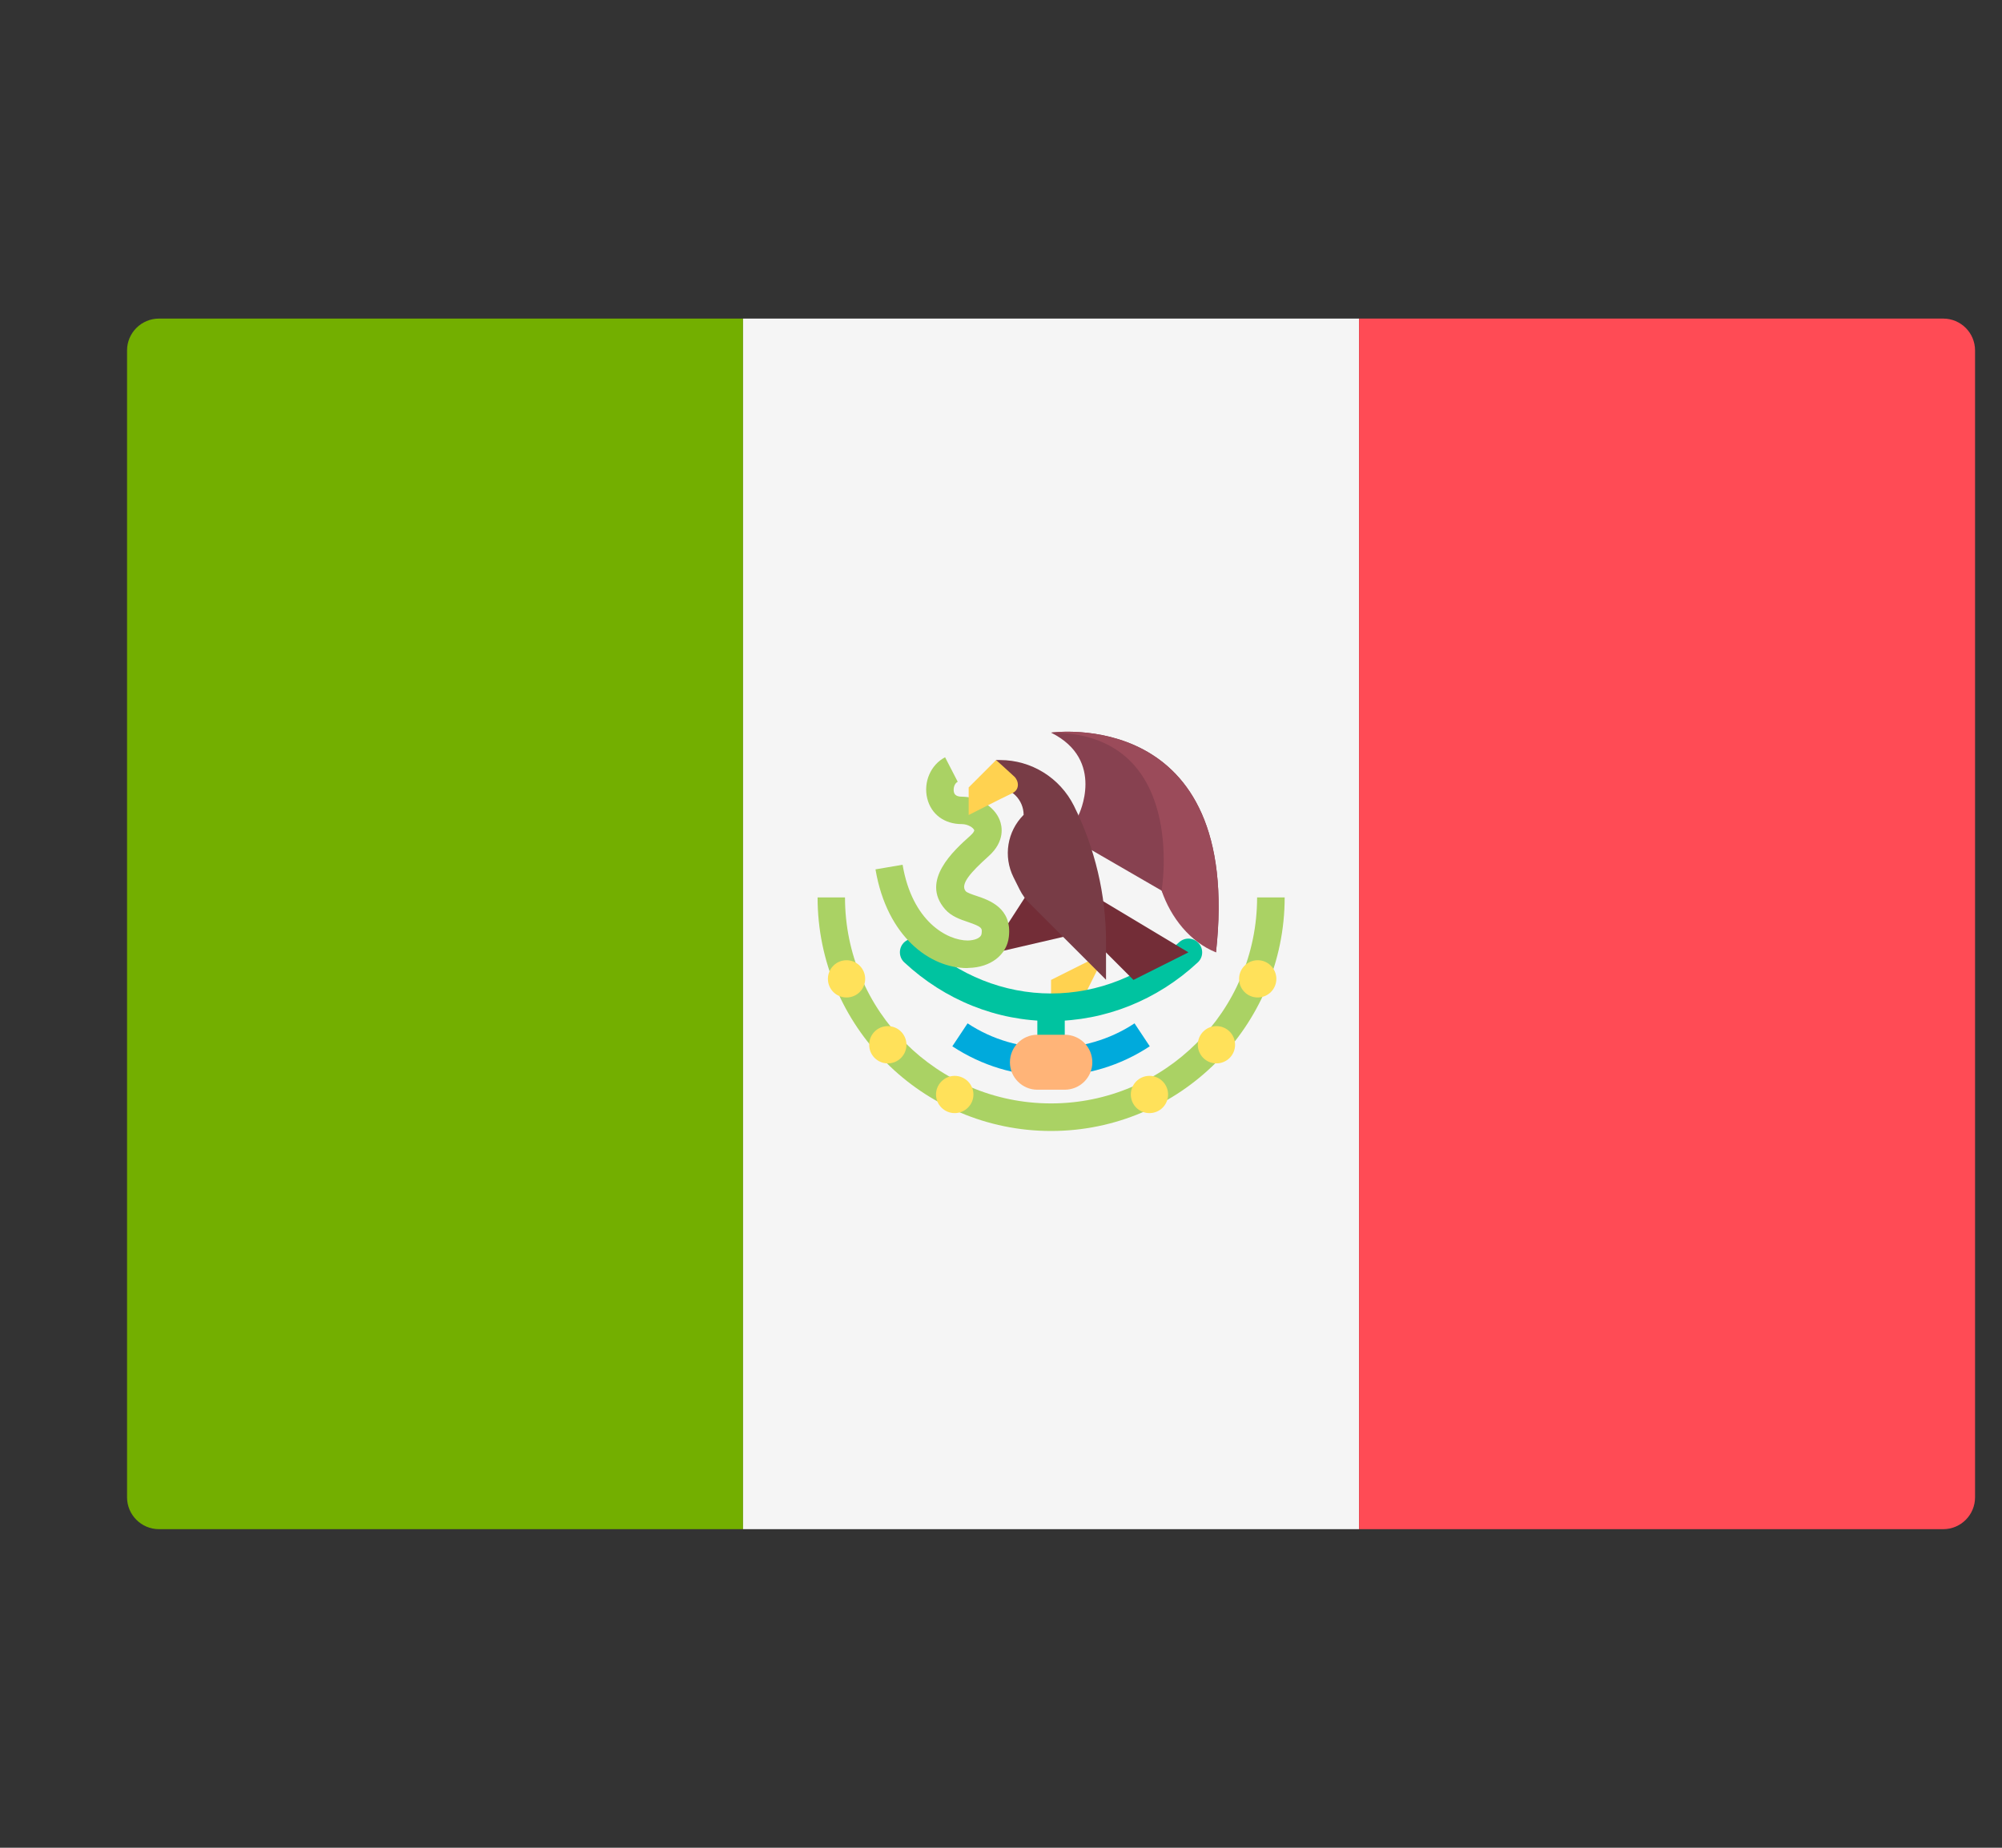 <svg xmlns="http://www.w3.org/2000/svg" width="13" height="12" viewBox="0 0 13 12" fill="none"><rect x="0" y="0" width="13" height="12" fill="#333333" stroke="none"/><g clip-path="url(#clip0_9_4815)"><path d="M4.825 9.931H1.032C0.918 9.931 0.825 9.838 0.825 9.724V2.276C0.825 2.162 0.918 2.069 1.032 2.069H4.825V9.931Z" fill="#73AF00"></path><path d="M8.825 2.069H4.825V9.931H8.825V2.069Z" fill="#F5F5F5"></path><path d="M12.618 9.931H8.825V2.069H12.618C12.733 2.069 12.825 2.162 12.825 2.276V9.724C12.825 9.838 12.733 9.931 12.618 9.931Z" fill="#FF4B55"></path><path d="M7.182 6.185L6.825 6.364V6.542H7.004L7.182 6.185Z" fill="#FFD250"></path><path d="M6.825 6.988C6.776 6.988 6.736 6.948 6.736 6.899V6.542C6.736 6.493 6.776 6.453 6.825 6.453C6.874 6.453 6.914 6.493 6.914 6.542V6.899C6.914 6.948 6.874 6.988 6.825 6.988Z" fill="#00C3A0"></path><path d="M6.825 6.631C6.474 6.631 6.136 6.496 5.872 6.25C5.836 6.217 5.834 6.16 5.867 6.124C5.901 6.088 5.958 6.086 5.993 6.12C6.224 6.334 6.52 6.452 6.825 6.452C7.13 6.452 7.425 6.334 7.656 6.12C7.692 6.086 7.749 6.088 7.782 6.124C7.816 6.16 7.814 6.217 7.778 6.25C7.514 6.496 7.175 6.631 6.825 6.631Z" fill="#00C3A0"></path><path d="M6.825 6.988C6.596 6.988 6.375 6.921 6.184 6.795L6.283 6.646C6.605 6.86 7.045 6.86 7.367 6.646L7.466 6.795C7.275 6.921 7.054 6.988 6.825 6.988Z" fill="#00AADC"></path><path d="M6.684 5.784L6.487 6.089L6.453 6.189L6.966 6.07L6.684 5.784Z" fill="#732D37"></path><path d="M6.279 6.287C6.043 6.287 5.76 6.088 5.685 5.646L5.861 5.616C5.923 5.984 6.15 6.108 6.285 6.108C6.327 6.107 6.371 6.093 6.374 6.063C6.378 6.028 6.379 6.02 6.286 5.988C6.235 5.971 6.177 5.951 6.137 5.905C5.974 5.719 6.195 5.522 6.301 5.427C6.32 5.41 6.328 5.396 6.326 5.391C6.32 5.375 6.285 5.352 6.245 5.352C6.132 5.352 6.046 5.288 6.021 5.185C5.995 5.079 6.044 4.966 6.137 4.918L6.219 5.077C6.197 5.088 6.189 5.12 6.194 5.143C6.196 5.152 6.202 5.174 6.245 5.174C6.354 5.174 6.458 5.238 6.492 5.327C6.507 5.365 6.528 5.463 6.42 5.56C6.303 5.665 6.233 5.743 6.271 5.788C6.28 5.798 6.318 5.811 6.343 5.819C6.423 5.846 6.573 5.897 6.551 6.084C6.538 6.201 6.433 6.283 6.29 6.286C6.287 6.286 6.283 6.287 6.279 6.287Z" fill="#AAD264"></path><path d="M7.004 5.293C7.004 5.293 7.182 4.936 6.825 4.758C6.825 4.758 8.074 4.579 7.896 6.185L7.896 6.185C7.779 6.091 7.605 5.92 7.543 5.784L7.004 5.472V5.293Z" fill="#874150"></path><path d="M6.825 5.65L7.717 6.185C7.717 6.185 7.717 6.185 7.36 6.364L6.825 5.828V5.65Z" fill="#732D37"></path><path d="M6.468 5.114C6.567 5.114 6.647 5.194 6.647 5.293L6.646 5.293C6.54 5.4 6.514 5.562 6.581 5.697L6.621 5.777C6.638 5.811 6.66 5.842 6.687 5.868L7.182 6.363V6.117C7.182 5.81 7.11 5.507 6.973 5.232C6.882 5.051 6.697 4.936 6.494 4.936H6.468V5.114H6.468V5.114V5.114Z" fill="#783C46"></path><path d="M6.468 4.936L6.29 5.114V5.293C6.29 5.293 6.502 5.185 6.574 5.151C6.624 5.127 6.615 5.07 6.586 5.043C6.564 5.022 6.468 4.936 6.468 4.936Z" fill="#FFD250"></path><path d="M6.825 7.345C5.989 7.345 5.309 6.664 5.309 5.828H5.487C5.487 6.566 6.087 7.166 6.825 7.166C7.563 7.166 8.163 6.566 8.163 5.828H8.342C8.342 6.664 7.661 7.345 6.825 7.345Z" fill="#AAD264"></path><path d="M5.497 6.478C5.564 6.478 5.618 6.424 5.618 6.357C5.618 6.291 5.564 6.236 5.497 6.236C5.43 6.236 5.376 6.291 5.376 6.357C5.376 6.424 5.43 6.478 5.497 6.478Z" fill="#FFE15A"></path><path d="M5.765 6.906C5.832 6.906 5.886 6.852 5.886 6.785C5.886 6.718 5.832 6.664 5.765 6.664C5.698 6.664 5.644 6.718 5.644 6.785C5.644 6.852 5.698 6.906 5.765 6.906Z" fill="#FFE15A"></path><path d="M6.199 7.229C6.266 7.229 6.321 7.175 6.321 7.108C6.321 7.042 6.266 6.987 6.199 6.987C6.133 6.987 6.078 7.042 6.078 7.108C6.078 7.175 6.133 7.229 6.199 7.229Z" fill="#FFE15A"></path><path d="M8.167 6.478C8.234 6.478 8.288 6.424 8.288 6.357C8.288 6.291 8.234 6.236 8.167 6.236C8.1 6.236 8.046 6.291 8.046 6.357C8.046 6.424 8.1 6.478 8.167 6.478Z" fill="#FFE15A"></path><path d="M7.899 6.906C7.966 6.906 8.02 6.852 8.02 6.785C8.02 6.718 7.966 6.664 7.899 6.664C7.832 6.664 7.778 6.718 7.778 6.785C7.778 6.852 7.832 6.906 7.899 6.906Z" fill="#FFE15A"></path><path d="M7.464 7.229C7.531 7.229 7.585 7.175 7.585 7.108C7.585 7.042 7.531 6.987 7.464 6.987C7.397 6.987 7.343 7.042 7.343 7.108C7.343 7.175 7.397 7.229 7.464 7.229Z" fill="#FFE15A"></path><path d="M6.914 7.077H6.736C6.638 7.077 6.558 6.997 6.558 6.899C6.558 6.8 6.638 6.72 6.736 6.72H6.914C7.013 6.72 7.093 6.8 7.093 6.899C7.093 6.997 7.013 7.077 6.914 7.077Z" fill="#FFB478"></path><path d="M7.543 5.784C7.602 5.958 7.728 6.118 7.896 6.185L7.896 6.185C8.074 4.579 6.825 4.758 6.825 4.758C7.717 4.758 7.543 5.784 7.543 5.784Z" fill="#9B4B5A"></path></g><defs><clipPath id="clip0_9_4815"><rect width="12" height="12" fill="white" transform="translate(0.825)"></rect></clipPath></defs></svg>